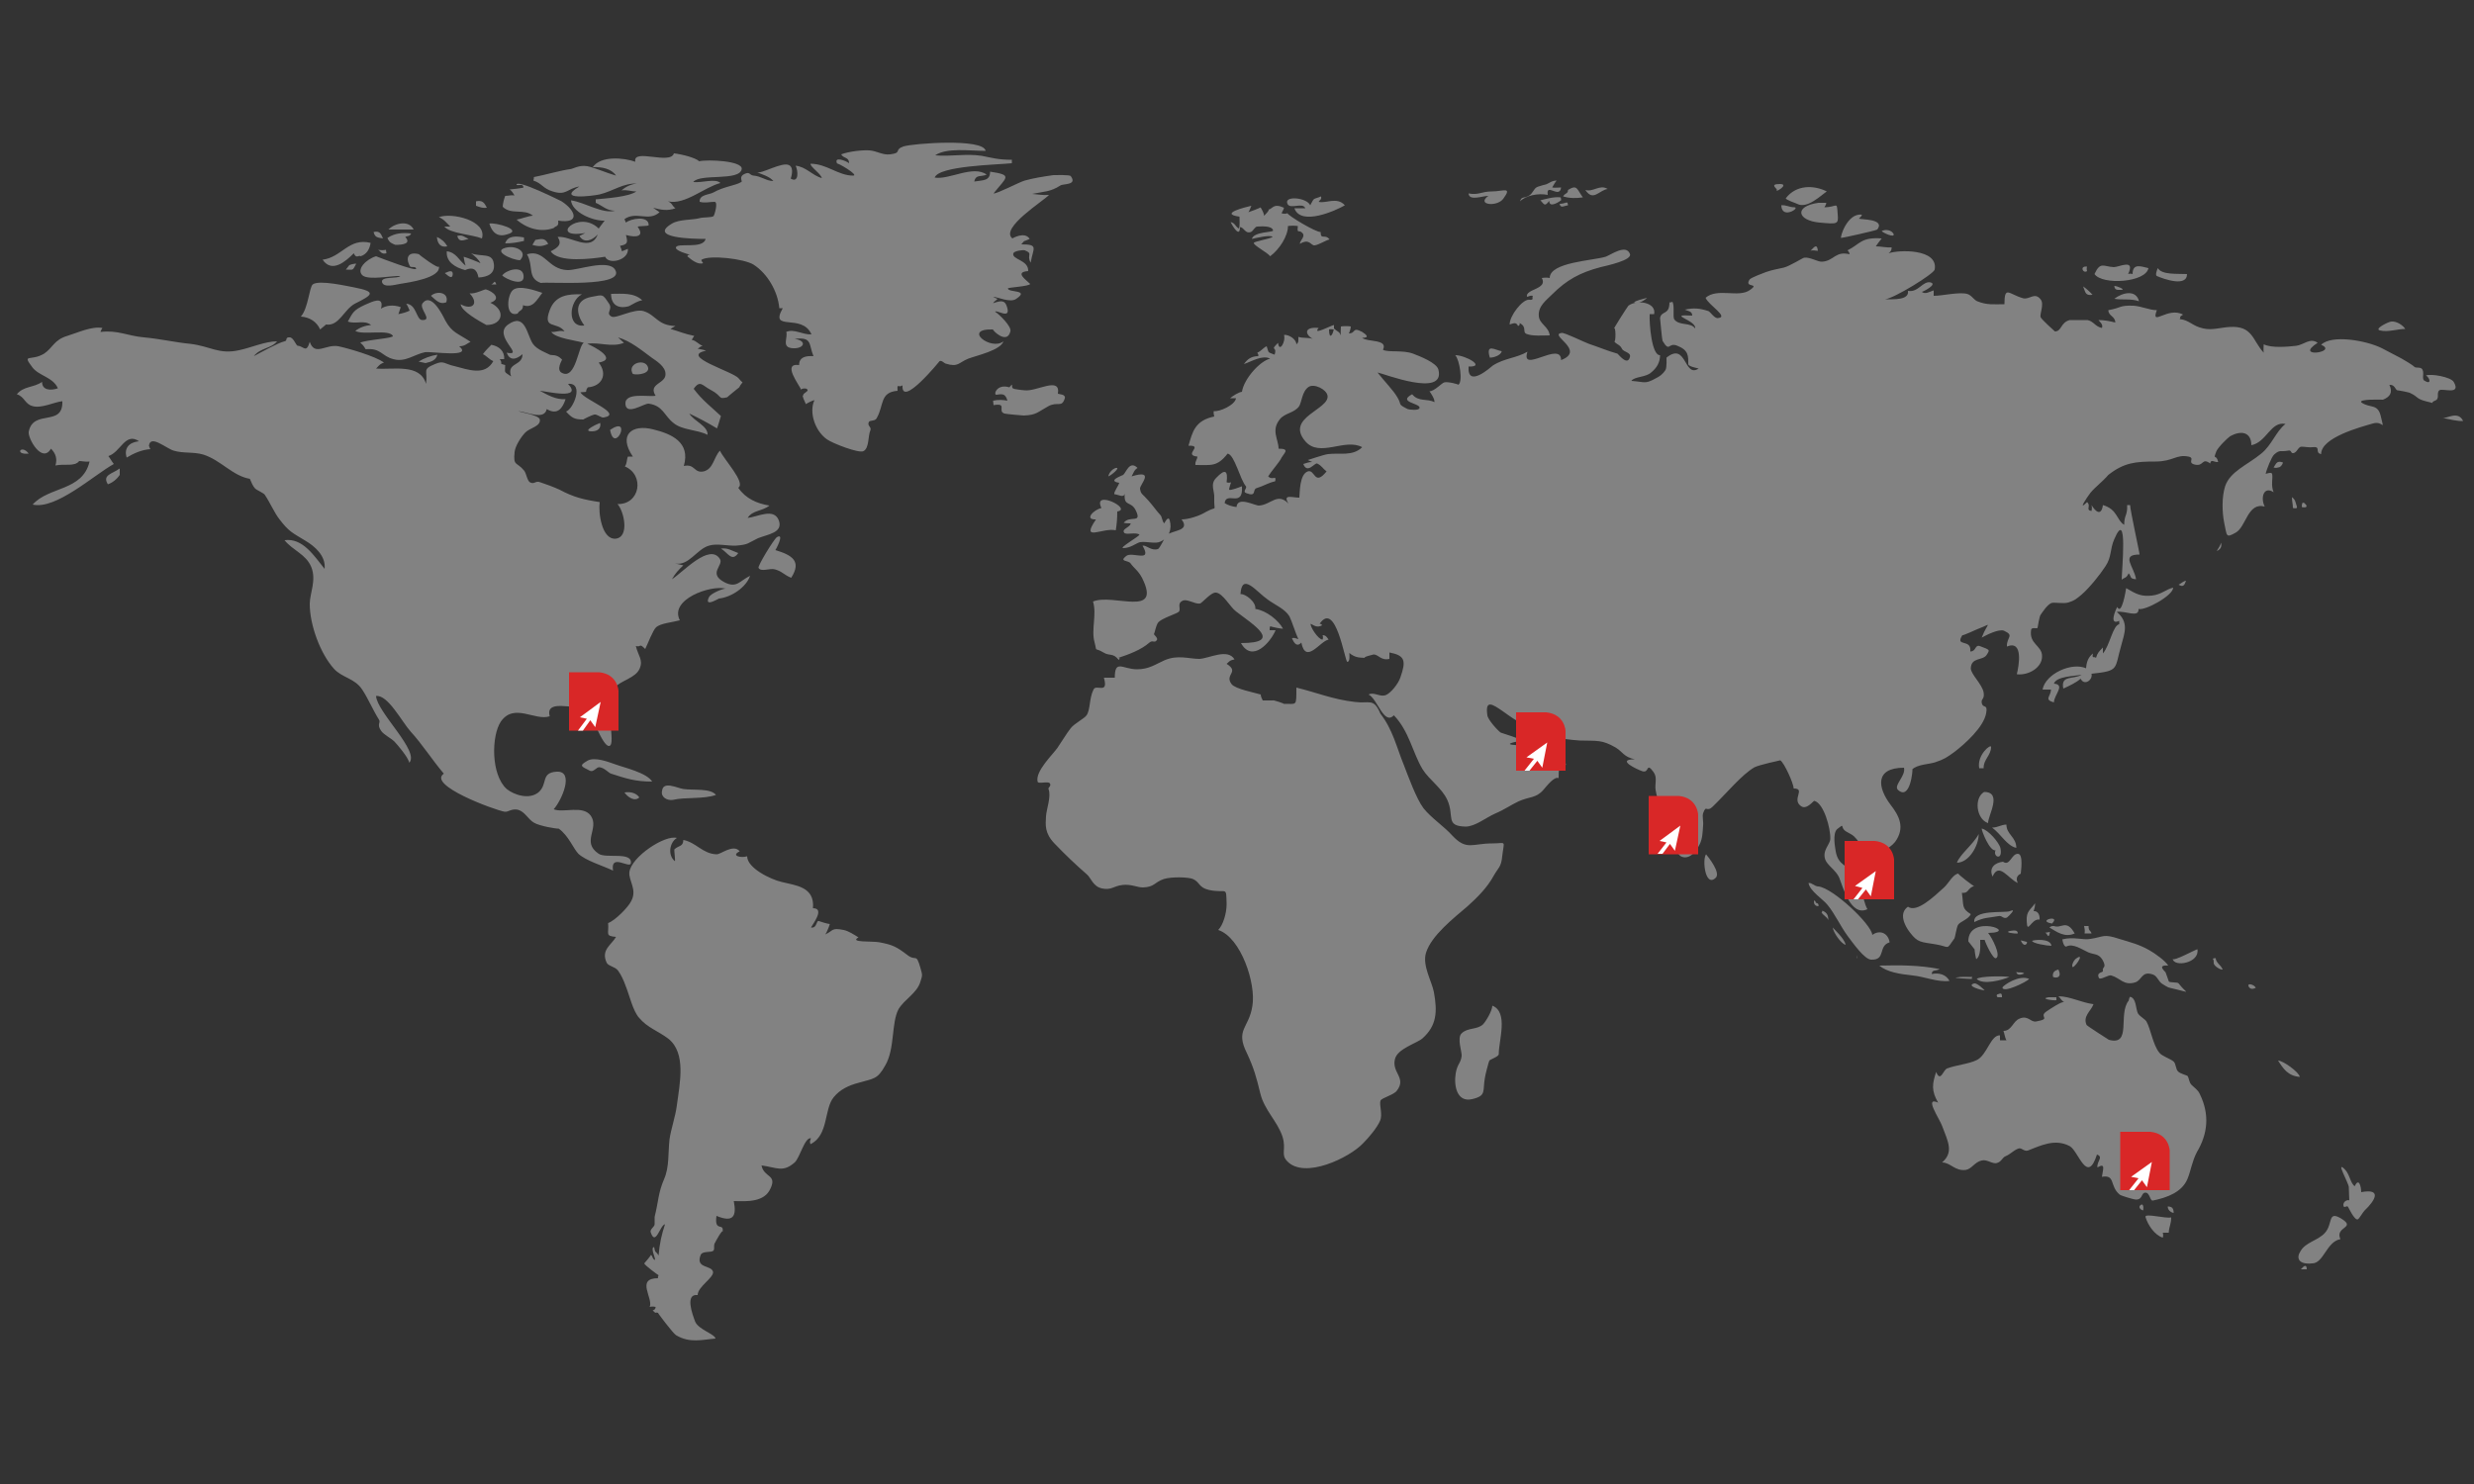 <?xml version="1.0" encoding="utf-8"?>
<!-- Generator: Adobe Illustrator 23.0.2, SVG Export Plug-In . SVG Version: 6.00 Build 0)  -->
<svg version="1.1" id="Layer_1" xmlns="http://www.w3.org/2000/svg" xmlns:xlink="http://www.w3.org/1999/xlink" x="0px" y="0px"
	 viewBox="0 0 500 300" style="enable-background:new 0 0 500 300;" xml:space="preserve">
<rect x="0" y="0" width="500" height="300" fill="#333333" stroke="none"/>
<style type="text/css">
	.st0{fill:#828282;}
	.st1{fill-rule:evenodd;clip-rule:evenodd;fill:#D92727;}
	.st2{fill-rule:evenodd;clip-rule:evenodd;fill:#FFFFFF;}
</style>
<g>
	<path class="st0" d="M123.3,86.9C127.9,83.8,124.2,92,123.3,86.9L123.3,86.9z M119.6,87.2c1.3,0,1.9-0.7,1.7-1.7
		C120.9,85.6,117.4,87.2,119.6,87.2z M127.1,61.9c1-0.5,1.6-1,2.7-1.2c-1.7-1.6-4.1-1.3-6.3-1.3C123.5,61.6,124.9,62.5,127.1,61.9z
		 M344.8,172.7c-0.8,1-0.2,6.7,1.9,4.8C347.9,176.5,345.2,173.2,344.8,172.7z M433.6,246c0.5,1.7,1.9,3.7,3.5,4.2
		c0.1-0.3,0.1-0.7,0-1c0.4,0,0.8,0,1.2,0c0.1-1.4,0.5-1.7,0.5-3.1C437.7,246.4,433.5,245.2,433.6,246
		C433.7,246.2,433.6,245.9,433.6,246z M438.1,243.9c0,0.7,0.6,1.2,1.2,1.3C439.3,244.1,438.8,243.9,438.1,243.9
		C438.1,244,438.2,243.9,438.1,243.9z M432.8,243.5c-0.8,0.4-0.3,1,0.3,1.2C433.2,244.6,433.3,243.4,432.8,243.5
		C432.7,243.6,432.9,243.5,432.8,243.5z M467.3,255.4c2.3,0,2.9-4.4,5.7-4.9c-1.2-2.6,3.4-2.2,0.1-4.2c-2.7-1.6-1.6,1.1-3.2,2.9
		c-1.4,1.6-4,1.9-5,3.8C464.1,254.2,464.4,255.7,467.3,255.4C467.4,255.4,467.2,255.4,467.3,255.4z M465.5,256.1
		c-0.2,0.2-0.3,0.3-0.5,0.5c0.4,0,0.8,0,1.2,0C466.2,256.2,466.1,255.6,465.5,256.1C465.4,256.1,465.6,256,465.5,256.1z M474.7,240
		c0,0.7,0.1,2.6,0.1,2.7c0-0.2-1.1-0.1-1.2,0.8c0,1.1,0.8-0.1,1,0.6c0-0.1,1.2,2.6,1.9,2.4c0.3-0.1,1-1.4,1.4-1.8
		c2.1-2,3.6-4.5-0.7-3.7c0-1.2-0.5-3-1.3-1.2c-0.9-0.6-1-2.4-2-3.4C471.9,234.4,474.7,239.2,474.7,240z M460.4,214.4
		c1.1,1.7,2,3.1,4.4,3.3C464.6,216.7,461.4,214.4,460.4,214.4z M414,201.6c-1.8,0.3,0.9,0.7,1.6,0.6c0-0.2,0-0.4,0-0.6
		C415.1,201.6,413.4,201.6,414,201.6z M430.2,202.3c-2.2,2.7,0.7,9.2-4,7.9c0,0-4.4-2.8-4.5-3c-0.8-1.8,0.9-2.8,1.4-4.2
		c-2.4-0.3-4.8-1.6-7.1-1.6c0.5,0.4,0.4,0.7,1.2,1.2c-0.4-0.3-2.9,1.4-3.5,1.8c-1.9,1.2,1.1,1.5-2.2,2.1c-1.1,0.2-1.6-1.3-3.3-0.6
		c-1.4,0.5-1.6,2.5-3.3,2.5c0.2,0.5,0.3,1.4,0.6,1.9c-0.4,0-0.8,0-1.3,0c0-0.3,0-0.6,0-1c-1.9-0.1-2.6,4-4.7,5c-1.6,0.8-4.2,1-6,1.7
		c-0.8,0.3-1.3,2.9-2.2,0.7c-0.8,2.4-1,3.8,0.4,6.2c-2.9-1.3,0.2,3.1,0.8,4.7c1.2,3.2,2.4,5.3,0,7.4c1.7,0,2.6,1.8,4.8,1.5
		c1.2-0.2,1.8-1.6,3.2-1.9c1.1-0.3,2.2,0.8,3.1,0.5c1-0.3,1-1.1,1.8-1.4c0.8-0.3,1.6-1.2,2.5-1.5c0.6-0.3,1.1,0.6,1.9,0.4
		c2.6-1,5.5-2.5,8.5-0.9c1.8,1,3.5,7.9,5.5,1.7c1.4,0.5-0.1,1.4,0.1,2.6c1.7-1,1.1,0.4,0.9,1.9c2.8-0.5,1.5,1.9,3.6,3.6
		c0.2,0.2,2.8,1,3.3,1c1.4,0,1-1.4,1.9-1.4c0.9,0,0.9,1.7,1.5,1.6c2.9-0.6,5.9-1.7,7-4.4c0.7-1.7,0.9-3.5,1.9-5.4
		c2.2-3.7,2.6-7.6,0.6-11.7c-0.4-0.9-1-1.2-1.7-1.9c-0.5-0.5-0.5-1.4-0.8-1.8c-0.1-0.1-1.6-0.5-1.9-0.9c-0.5-0.4-0.4-1.5-0.9-2
		c-0.7-0.6-2.4-1.1-2.9-1.8c-1.3-1.6-1.7-4.7-2.6-6.3c-0.3-0.5-1.2-0.9-1.7-1.6c-0.5-0.9-0.3-3.1-1.6-3.4
		C430.3,201.7,430.3,202,430.2,202.3z M454.5,199.5c0.4,0.6,0.9,0.4,1.4,0.2C455.6,199,454,198.6,454.5,199.5
		C454.5,199.6,454.4,199.4,454.5,199.5z M447.4,194.7c0,0.6,1.4,1.4,1.8,1.3c-0.3-0.9-1.4-1.4-1.4-2.3c-0.2,0-0.4,0-0.6,0.1
		C447.4,194.1,447.4,194.2,447.4,194.7z M439.1,193.8c0.2,1.8,5.5,0.9,5-1.9C443.8,191.9,439.1,194.5,439.1,193.8
		C439.1,194,439.1,193.7,439.1,193.8z M414.9,197.4c0,0.3,2.1,0.6,1.1-1.4C415.2,196.2,414.8,196.6,414.9,197.4z M407.5,196.5
		c0.1,0.7,0.9,0.6,1.6,0.3C408.6,196.4,408.3,196.7,407.5,196.5z M419.7,193.7c-0.5,0.3-0.9,1-0.9,1.6
		C418.8,196.4,421.6,192.4,419.7,193.7z M417.7,191.3c1.3-0.6,3,0.6,4.3,1.2c1.1,0.5,2.1,0.2,2.9,1.5c1,1.8-0.1,1.3,0.1,2.3
		c0.1,0.3-1.4,0.2-0.8,1.4c0.3,0.5,1.9-0.7,2.5-0.5c1.8,0.5,2.5,2.1,4.8,1.4c1.4-0.4,1.3-2.4,3.6-1.6c0.9,0.3,1.1,1.4,1.9,1.9
		c1.5,0.9,0.8,0.6,2.8,1.1c3.1,0.7,2.1,0.9,0.5-1.2c-0.2-0.3-1.7-0.1-2-0.4c0.1,0.1-0.9-2.5-0.6-1.8c-0.1-0.2-1.9-1.6,0.5-1.4
		c-0.5-0.9-2.7-2.5-3.8-3.1c-2.1-1.2-3.8-1.6-6.1-2.3c-3.3-1.1-3.1-0.4-5.8,0c-1.6,0.3-3.4-0.5-5.7,0.1
		C416.9,190.7,417.3,191.6,417.7,191.3C417.8,191.3,417.6,191.4,417.7,191.3z M406.2,188.2c-1.3,0.3,1.1,0.6,1.6,0.5
		C407.8,187.9,406.9,188.1,406.2,188.2z M421.2,187.2c0.1,0.6,0.2,0.8,0.1,1.5c0.5,0,1,0,1.4,0c-0.2-0.7-0.6-0.4-0.6-1.5
		C421.8,187.2,421.5,187.2,421.2,187.2C421.2,187.3,421.5,187.1,421.2,187.2z M415.1,187.2c-0.3,0-0.6,0-0.9,0.3
		c1.5,0.9,3.1,2.1,5.1,1.2C417.6,185.7,416.6,187.8,415.1,187.2z M414.7,186.7C416.7,184.8,411.4,186.1,414.7,186.7
		C415,186.5,414.6,186.7,414.7,186.7z M413.3,188.5c0.5,0.2,0.7,1.6,1-0.1C413.5,188.5,413.5,188.6,413.3,188.5z M410.7,190.2
		c0,0.5,3,1,3.9,1C414.4,189.6,411,190,410.7,190.2z M409.6,190.4c-0.4-0.1-0.8-0.2-1.2-0.3C409.1,191.8,409.9,190.6,409.6,190.4
		C409.4,190.3,409.7,190.5,409.6,190.4z M411.3,182.6c-1,1.4-1.8,1.6-1.7,3.6c0.1,2.9,0.9-0.6,2.6-0.3c0.1-1-0.4-1.8-1.2-1.7
		C411.2,183.6,411.3,183.1,411.3,182.6C411.2,182.8,411.3,182.7,411.3,182.6z M397.8,190.3c0,0,1.5,1.9,1.3,1.7
		c-0.1-0.1,0.2,1.7,0.3,1.9c1-0.7,0.8-2.8,0.8-3.9c0.3,0,0.6,0,0.9,0c0.1,0.5,1.7,4,2.3,3.7c1.1-0.5-0.9-4.3-1.6-5.1
		C408.4,188.5,397.8,184.6,397.8,190.3z M406.2,184.2c-1.1,0.4-7.5-0.4-7.2,2.2c2.1-1,2.7-0.8,4.9-1.2c0.7-0.2,0.9,0.6,1.7,0.3
		C406,185.2,407.7,183.5,406.2,184.2C406.1,184.2,406.4,184,406.2,184.2z M404.7,199.6c0,1.3,4.9-1.1,5.4-1.7
		C408.1,197,405,199.1,404.7,199.6z M404.1,200.9c-0.6,0.1-0.7,0.3-0.4,0.7c0.3,0,0.6,0,0.9,0C404.6,201.2,404.6,200.7,404.1,200.9
		C403.9,200.9,404.2,200.8,404.1,200.9z M399.5,197.9c1.3,1.3,5.2,0.2,6.6-0.4C405,197.3,400.1,197.3,399.5,197.9z M399,198.8
		c-1.8,0.5,1.5,1.4,2.1,1.4C400.9,200,399.6,198.7,399,198.8C398.8,198.9,399.1,198.8,399,198.8z M395.4,197.6
		c-1,0.1,2.6,0.3,3.3,0.3c-0.2,0.1-0.3-0.1-0.1-0.4C397.4,197.5,396.5,197.4,395.4,197.6C395.2,197.6,395.6,197.6,395.4,197.6z
		 M379.8,195.2c1.6,1.3,4,1.7,6.8,2c2.2,0.2,5,1.4,7.4,1.1c-0.7-1.3-2.1-1.7-3.6-1.4c0.1-1,0.8-0.5,1.6-1
		C387.9,195.1,384.1,195.1,379.8,195.2z M375.4,193.1C375.1,193.8,375.3,194.1,375.4,193.1C375.3,193.2,375.4,193.1,375.4,193.1z
		 M385.6,183.3c-1.9,1.3-0.7,3.8,0.4,5.2c1.6,2.1,2.2,1.9,5.2,2.4c3,0.5,2,1.3,3.8-1.2c0.1-0.1,0.4-2.1,0.7-2.7
		c0.4-0.7,2.1-1.1,2.6-2.2c-1.9-1.2-1.4-1.6-1.8-4.3c1.5,0.1,1-0.9,2.5-1.4c0.1,0.3-3.5-2.5-3.2-2.5c-1.1,0.1-2,2-2.9,2.8
		C390.9,181.2,387.4,184.6,385.6,183.3z M370.4,187.5c0.1,1,1.7,3.3,2.6,3.5C372.8,189.7,370.4,187.6,370.4,187.5
		C370.4,187.8,370.4,187.4,370.4,187.5z M368.1,184.4c0.4,0.7,1.1,0.9,1.4,1.6c0-0.9-0.2-1.5-1.2-1.9
		C368.1,184.8,368.3,184.4,368.1,184.4z M367,182.5c0-0.2-0.4-0.8-0.4-0.2c0,0.6,0.4,0.9,0.9,0.9C367.6,182.9,367.5,182.6,367,182.5
		z M367.5,179.2c-0.8,0-1.3-0.8-2-0.7c0.3,1.7,3,3.3,3.9,4.5c1.4,1.7,2.6,4.3,4,6.2c1,1.3,3.4,4.8,4.8,4.8c3,0.1,1.3-2.8,3.7-3.5
		c-0.3-1.9-2-2.6-3.5-1.5C378.2,186.8,370.4,179.5,367.5,179.2C367.4,179.2,367.9,179.2,367.5,179.2z M404.8,174.2
		c-1.6,0.2-2.9,1.2-2.1,3c1.3-3,3.1,0.4,5.1,1.3c-0.7-1.5,0.6-1.8,0.6-1.9c0-0.3,0.6-4-0.6-4C406.5,172.6,406.2,175.2,404.8,174.2
		C404.6,174.2,404.9,174.3,404.8,174.2z M400.5,167.5c0,0.5,1.6,4.6,2.8,4.4c-0.6,1.3,1.5,2.2,1-0.4
		C404.1,170.4,401.8,167.7,400.5,167.5C400.5,167.7,400.6,167.5,400.5,167.5z M402.6,167.3c1.8,1.3,3,3.7,4.9,4.1c0-2.2-2-2.7-2-4.7
		C404.4,166.7,403.8,167.3,402.6,167.3C402.8,167.5,402.8,167.3,402.6,167.3z M399.9,168.6c-1.1,2.1-3.8,4.1-4.4,5.8
		C397.9,174.4,399.9,171,399.9,168.6C399.9,168.7,399.9,168.8,399.9,168.6z M401,160.1c-2.1,1.2-1.6,5.5,0.8,6.3
		C401.7,165,404.8,160.1,401,160.1z M402.4,151c0-0.7-2.9,1.6-2.4,4.3c0.3,0,0.6,0,0.9,0C400.8,153.6,402.4,152.7,402.4,151z
		 M439.2,118.8c-1.4,0.3-2.4,1.4-4.3,1.6c-2.1,0.2-3-0.2-5.2-1.5c-0.1,0.6-0.9,5.6-1.8,3.8c-0.4,0.7-1.7,3.8,0.4,2.8
		c0,0.3,0,0.5,0,0.7c-1.3,0.2-1.9,4.3-3.3,5.9c0-0.4,0-0.7,0-1.2c-0.8,0.8-1.1,1.1-1.4,2.1c-0.3-0.4-0.9,0.3-0.6-0.9
		c-0.9,0.7-1.3,1.6-1.4,3c-2.9-1.3-8.2,1.1-8.8,4.3c0.5,0,1.3,0,1.7,0c0,1.4-1.5,2,0.6,2.6c0-1.5,2.4-3.6,0-3.8
		c0.5-1.5,4.1-1.5,5.6-1.8c-1.6,1-4.3,0-3.7,2.8c1.3-0.6,2.6-1.2,3.5-2c0.7,1.5,2.5,0.3,2.2-1c5.7-0.6,4.6-0.9,6-5.7
		c0.7-2.6,1.6-4.7-0.9-6.8c1.7-0.3,4.5,1.3,4.4-0.6C433.5,123.5,439.2,120.4,439.2,118.8C439.1,118.8,439.2,118.9,439.2,118.8z
		 M441.8,117.4c-0.6,0.1-0.9,0.5-1.5,0.8C441.3,118.8,441.5,118.2,441.8,117.4C441.7,117.4,441.7,117.7,441.8,117.4z M448.9,109.7
		c-0.2,0.6-0.5,1.1-0.9,1.7C449.2,110.9,448.9,110,448.9,109.7z M466.1,102.1c-0.1,0-0.4-0.7-0.8-0.4c-0.1,0.3-0.1,0.5-0.1,0.8
		C465.5,102.6,466.4,102.7,466.1,102.1z M464.2,102.4c-0.3-0.8-0.2-1.3-1-1.9c0,0.8,0.2,1.4,0.2,2.2
		C464,102.8,464.3,102.8,464.2,102.4C464.1,102.3,464.2,102.5,464.2,102.4z M460.4,94.5c0.5,0,0.9-0.6,1-1c-1.3-0.5-1.4,0.3-1.9,1
		C459.8,94.6,460.1,94.6,460.4,94.5z M493.7,84.5c1.2,0.2,2.9,0.7,4.1,0.6C496.8,83,494.6,84.6,493.7,84.5
		C493.9,84.5,493.6,84.5,493.7,84.5z M481,66.8c1.6,0.4,3.5-0.3,5.1-0.3c-0.4-0.7-1.7-1.6-2.8-1.5C482.8,65,479.7,66.5,481,66.8
		C481,66.8,480.8,66.8,481,66.8z M435.9,55.8c1.4,0.6,6.1,2.3,6.1-0.4c-2-0.1-5.1,0.2-5.9-1.2C436,54.4,435.5,55.6,435.9,55.8
		C436,55.8,435.8,55.7,435.9,55.8z M427.3,60.4c1.7,0.3,3.3-0.1,5,0.5C431.7,58.5,429,59.1,427.3,60.4z M428.7,58.6
		c1,0-0.8-0.8-1.4-0.8C427.4,58.7,427.9,58.6,428.7,58.6z M423.3,55.4c1.6,2.3,10.4,1.7,10.9-1.2c-1.4-0.3-3.2-1.1-3.2,1.2
		c-0.3-0.1-0.6-0.1-0.9,0c1.5-3.2-1.8-1.4-2.9-1.4C425.1,53.9,424.5,52.8,423.3,55.4z M421.8,54.8c-0.1-0.3-0.1-0.6,0-0.9
		C420.2,53.7,421,55.4,421.8,54.8C421.8,54.7,421.7,54.9,421.8,54.8z M421,57.9c0.5,1.2,0.4,1.9,1.9,1.7
		C422.5,59.1,421.5,58.2,421,57.9z M382.7,47.3c-0.4-0.8-1.6-1-2.4-0.6C380.4,47,383,48.2,382.7,47.3
		C382.6,47.2,382.7,47.4,382.7,47.3z M365.9,50.7c0.5-0.2,1,0,1.5,0C367.2,48.9,366.4,50.3,365.9,50.7z M372.1,48.1
		c0.3,0,7.1-1.5,7.3-1.7c1.7-2.2-3.4-2-3.7-2.2c0.3-0.4,0.5-0.4,0.6-0.8C373.3,43,371.8,48.1,372.1,48.1z M367.5,41
		c-5,0.7-4.3,3.6,0.3,4c3.5,0.3,3.8,0.4,3.6-1.7c-0.2-2.8,0-1.4-2.7-1.4c0.3-0.5,0.3-0.4,0.4-0.9C368.6,41,368.1,41,367.5,41z
		 M363.2,41.2c2,1.1,4.8-1.7,6-2.5c-2.6-1.3-6.2-1.4-8.3,1.4C361,40.4,362.7,41,363.2,41.2C363.3,41.3,363.1,41.2,363.2,41.2z
		 M362.6,41.9c-1,0-1.6-0.5-2.6-0.4C360.1,44.5,364,41.9,362.6,41.9z M359.7,37.2c-2.2,0-0.5,0.9-0.6,1.2
		C358.6,39.1,361.8,37.2,359.7,37.2z M303.5,71c-1.3-0.2-3.3-1.7-2.4,1.3C301.8,72.3,303.3,71.9,303.5,71
		C303.4,71,303.4,71.1,303.5,71z M309,60.6c-1.3-0.1-3.9,3.2-3.9,5c0.7-0.2,1.3-0.6,1.7,0.3c0.3-0.1,0.4-0.3,0.3-0.6
		c1.6,0.8,0.5,1.8,1.4,2.2c1.2,0.5,3.4,0.3,4.7,0.3c-0.2-1.8-2.1-2.3-2.2-3.9c-0.2-2,1.5-3.2,2.7-4.4c2.9-2.9,5.6-4.4,9.8-5.5
		c1.2-0.3,6.5-1.4,5.9-2.7c-0.8-2-3.8,0.2-4.9,0.6c-2.6,0.8-11.3,1.1-11.3,4.3c-0.5-0.1-1-0.1-1.6,0c1.3,2.3-3.4,2.2-3,3.8
		c0.5-0.1,0.6-0.3,1.2-0.2C309.5,60.2,310.2,60.7,309,60.6C308.8,60.5,309.2,60.6,309,60.6z M330.7,61.2c1.1,0,1.8-0.7,2.1-0.9
		C333.4,60,328.9,61.2,330.7,61.2z M320.4,38.4c1.6,2.4,2.7,0.1,4.5-0.2C323.3,37.2,322,38.9,320.4,38.4z M316.9,38.4
		c0,0.8-0.6,0.6-1,1.3c1.3,0.4,2.6,0.4,4,0.2C318.7,38.3,318.8,37.2,316.9,38.4z M316.4,41c-0.4,0.1-0.7,0.2-1.2,0.2
		c0.2,1,0.9,0.4,1.7,0.3C316.8,41.1,316.9,40.8,316.4,41C316.2,41,316.5,40.9,316.4,41z M311.3,40.5c0.7,0.6,0.8,1.5,1.8,0.1
		c0,1.6,2.1,0.1,2.4-0.1c0-0.2,0-0.4-0.1-0.6C314.1,39.7,312.1,40.3,311.3,40.5z M307.2,40.7c1.2-1.2,3.7-1.7,5.6-1.3
		c-0.4-2.6,2.4,0.9,2.7-1.5c-0.6,0-1.2,0.1-1.8,0c0.2-0.4,0.7-1.2,0.9-1.4c-1,0-1.6,0.6-2.2,0.8c0.3-0.1-1.7,0.4-1.9,0.6
		c-0.5,0.3-0.7,1.1-1.4,1.6C308,40.2,307.5,39.6,307.2,40.7z M301.5,38.7c-2.1,0-2.7,0.8-4.7,0.4c0.1,1.6,2.8,0.5,4,0.5
		c-2.5,1.8,1.7,2.3,3,0.6C305.7,37.6,303.8,38.7,301.5,38.7z M260.2,41.2c0.5,1.2,3.1-0.4,3.6,0.9c-0.7,0-1.4,0-2.2,0
		c1.3,3.7,8.5,0.4,10.2-0.6c-1.6-1.8-3.9-0.3-5.3-0.7c0.3-0.5,0.6-0.4,0.5-1.1c-1.7,0.7-1.3,0.1-2.2,1.8
		C264.1,39.9,259.4,39.5,260.2,41.2C260.2,41.3,260.1,41,260.2,41.2z M257.3,46.6c0,0.4-3.9,0.2-4.3,1.7c0.9-0.2,3.8-0.9,4.2-0.4
		c-0.6,0.4-3.7,0.9-3.8,1.2c-0.1,0.5,2.7,1.9,3.3,2.7c1.9-1.4,3.6-4.1,3.6-6.1c0.5-0.1,1.5-0.1,2,0c-0.2,1.8,0.2,0.5,1,1.5
		c0.5,0.7-0.6,1.4-0.6,2.1c2-1.2,2.2,0.4,3,0.3c0.8-0.1,2.2-1,3-1.2c-0.9-1.2-1.8,0.2-1.8-1.5c-0.9,0.1-6.6-3.3-6.7-3.8
		c-0.2,0.1-0.7,0.2-1.2,0c0.2-0.4,0.4-0.7,0.5-1.1c-2.2-1-2.2,0.2-3.2,0.4c0.5-0.1-0.8,1.2-0.9,1.3c0.3-0.1-0.5-1.7-0.7-1.8
		c0.2,0.1-2.4,1-2.4,1c0.3-0.4,0.4-0.9,0.6-1.3c-1.3,0.3-6.6,1.6-2.4,2.2c0,0.5,0.1,1.9-0.1,2.4c-0.8-0.4-0.7-1.1-1.7-1.3
		c0.4,0.8,1.9,3.3,1.9,1c0.9,0.1,1,1.4,2.2,1c0.5-0.2,0.8-1.1,1.3-1.1C254.5,45.8,257.1,45.5,257.3,46.6
		C257.3,46.7,257.2,46.4,257.3,46.6z M435.6,93.3c3.6,0,4.2-1.5,6.7-1c1.4,0.3-0.3,1.2,1.2,1.6c2,0.5,1.4-1.5,3.2-0.2
		c0.1-1,0.8-0.2,1.6-0.3c-0.4-1.8-1.1-0.2-0.4-2.1c0.3-0.8,2.2-2.7,2.8-3.1c2.3-1.3,4.3-0.8,4.3,1.8c3.1-0.6,3.9-4.9,6.9-4.3
		c-2,1.6-2.7,4.2-4.9,6c-2.8,2.3-6.3,3.6-7.3,6.6c-0.7,2.2-0.6,5.3-0.2,7.3c0.6,2.8,0.3,3.2,2.3,2.1c2.2-1.2,2.4-6.2,5.9-5.3
		c-0.9-1.8-0.2-4.2,1.8-2.9c-0.6-1.4-0.1-2.8-0.3-3.7c-0.1-0.4-1-0.1-1.3,0c0.1-0.7,1.2-3.5,1.7-3.9c1.2-1.1,1.3-0.5,2.8-0.8
		c0.8-0.2,0.5,0.6,1.1,0.5c0.7-0.1,1-1.3,1.6-1.3c0.8,0,1.5,0.2,2.3,0.1c1.8-0.2,0.3,1.1,1.7,1.4c0-3.4,8.1-5.5,10.5-6.2
		c2.1-0.6,2.3,1.8,1.6-1.3c-0.6-2.8-2.1-1.7-3.9-2.9c-1-0.8,4.3-0.6,4.3-0.6c1.5-0.6,2-1.5,1.3-3c1.1-0.1,1.2,1,1.6,1.1
		c0.2,0,2.5,0.4,2.7,0.6c1.5,0.7,1.1,1.1,3,1.6c2.6,0.6,0.6,0.4,1.9-0.1c1.1-0.4,0.2-1.5,0.9-2.1c0.6-0.5,4.5,1.1,2.9-1.7
		c-0.6-1-4.6-1.7-5.6-1.3c0.9,0.6,1.1,2-0.4,1c-0.5-0.4,0.2-1.8-0.5-2.4c-0.4-0.3-1.1-0.1-1.4-0.3c-0.5-0.5-2.1-1.4-2.6-1.7
		c-1.5-0.8-2.5-1.3-4-2.1c-3.2-1.6-10.2-2.8-12.3-0.7c3.6,1.5-5.7,2.8-0.7-0.4c-1.5-1.1-2.8,0.4-4.3,0.6c-1.8,0.2-5,0.5-6.6-0.3
		c0,0.5-0.1,1.1,0,1.7c-2.3-2.5-2.2-5.5-6.9-5.2c-1.8,0.1-3.5,0.7-5.3,0.3c-2.3-0.5-2.8-1.7-4.8-1.9c0.4-0.5-0.3-0.3,0.7-0.9
		c-3.1-1.7-6.6,2.6-5.3-0.9c-1.5,0-3.1-0.8-4.7-0.9c-3-0.1-2.3,0.4-5.1,0.9c0,1.2,1.4,1.2,1.4,2.5c-1.2-0.3-2.2-0.5-3.4-0.5
		c0.3,0.4,1,0.9,0.7,1.6c-1.4-0.3-1.6-1.3-2.9-1.6c0.1,0-3.4,0-3.6,0c-1.9,0.5-1.6,2.3-3,2.3c0,0-2.7-2.4-2.9-2.9
		c-0.2-0.6,0.8-2.7,0-3.6c-1.2-1.5-2.2,0.1-3.5-0.2c-2.9-0.8-3.8-2.7-3.8,1.2c-2.2,0-3.5,0.2-5.5-0.6c-0.7-0.3-1.2-1.3-2.1-1.5
		c-1.7-0.4-4.9,0.4-6.7,0.4c0-0.4,0-0.7,0-1.1c-0.7,0.2-1.7,0.9-2.4,0.3c0.2,0,3.2-1.5,1.8-1.9c-1.6-0.4-2.5,2.1-4.6,1.7
		c0.3,1.9-2.9,1.7-4.6,1.7c1.8-0.2,9.8-5.1,10-6c0.8-4.3-7.4-4-9.3-3.3c0.4-0.4,0.6-0.5,0.6-1.2c-1.1,0.1-2.1-0.2-3.2-0.2
		c0.2-0.3,1-1.4,1.2-1.6c-4.2-0.3-4.3,1.1-6.9,2.4c0.3,0.4,0.3,0.3,0.4,0.8c-2.9-0.7-3.1,1.3-5.5,1.5c-0.9,0.1-2.5-1-3.7-0.8
		c-0.2,0-2.9,1.7-4.1,2c-1.2,0.3-2.2,0.4-3.6,0.9c-0.5,0.2-3,1.1-3.3,1.5c-1.2,1.8,2.2,0.6,0.1,2.1c-2.3,1.7-6.6-0.5-9,1.6
		c0.6,1.5,4.8,3.9,2.5,4.1c-0.7,0.1-1.5-1.2-1.9-1.4c-1.8-0.6-3-0.7-4.8-0.3c0.7,0.3,1.5,0.3,1.5,1.2c-5.4-0.3,0.9,0.9,0.6,2.6
		c-0.9-1.3-3.2-0.5-4.2-1.8c-0.4-0.5,0.1-2.7-0.4-3.6c-0.2,0.1-0.4,0.2-0.6,0.1c0,2.7-1.6,1.6-1.9,3.2c0,0,0.4,4.4,0.5,4.6
		c1.5,2.5,1.1,0.2,3,1c2.3,0.9,2.2,2.1,2.2,3.7c0,0.5,1.8,0.8,2.1,0.9c-3,2-2.4-5.5-6.5-2.2c0,0,0.1,2-0.2,2.5
		c-0.6,0.9-1.2,1.3-2,1.7c-2.2,1.2-2.1,0.7-4.9,0.5c0.6-0.9,2.9-0.7,4-1.7c1.1-0.9,1.8-2,1.8-3.5c-1.7,0.1-2.2-6.4-2.1-8.3
		c0.3,0,0.6,0,0.9,0c0.5-2.4-3.5-3-5.2-1.7c-0.2,0.2-3,4.6-3,4.8c0.5-1.3,0.5,3.1,0.1,2.3c0.4,0.8,1.1,0.6,1.6,1.6
		c0.3,0.7,1.9,0.7,1.6,1.7c-0.5,1.9-2.4-0.7-2.5-0.7c-2.1-0.6-3.7-1.3-5.8-2c-1.1-0.4-4.9-2.3-5.5-2.2c-2.7,0.4,5,3.5-0.1,5.5
		c0-4-8.3,2.9-6.8-1.7c-2.2,1.3-4.7,1.3-7,2.8c-0.4,0.3-5.2,4.7-4.9,0.2c3.6,0.1-0.6-2.3-2.7-2.3c0.9,0.9,1.6,5.5,0.6,6
		c0.2-0.1-2.1-0.7-2.8-0.5c-0.5,0.1-2,1.8-3,1.8c0.3,0.4,1.1,1.6,1,2.2c-1.5-0.8-3.2,0-4.5-1.6c-3,1.6,1.5,1.8,1.5,2.7
		c0,0.7-2.2,0.4-2.4,0.3c-2.2-1.1-1.1-0.8-2.1-2.4c-0.8-1.4-2.6-3.2-4-5c1.2,0.2,13.8,5.2,12.3-0.6c-0.4-1.4-3.8-2.7-5.1-3.2
		c-2.1-0.8-5.1-0.2-6.1-0.8c1.1-2.2-3.2-1.5-4.2-2.4c1.6,0,0.8-0.7,0-1.2c-2.1-1.1-1.2,0.3-2.7,0.3c0.2-0.3,0.4-1.1,0.4-1.4
		c-0.5-0.1-1.5-0.1-2,0c0,0.7-0.1,1.1,0,1.8c-0.4-0.9-0.7-0.7-1.4-1.4c-0.3,1.6-1,2.2-1,0.2c0.2-0.1,0.8,0,1,0c0-0.3,0-0.6,0-0.9
		c-0.6,0.1-4.5,2.2-3.1,0.6c-3-0.3-2.8,1.3-1.2,2.2c-0.9-0.3-2-0.1-2.9-0.4c0,0.8,0.1,1.1-0.4,1.5c0-1-1.5-2-2.5-1.9
		c0.4,1.4-1,3.7-1.2,1.6c-1.8,1.8-0.1,0.5-0.7,2.4c-1.5-0.6-1.1-0.2-1.6-1.7c-0.6,0.2-1,0.9-1.9,1.3c0.3,0.5,0.2,0.3,0.2,0.7
		c-1.4,0-2.2,0.6-2.9,1.6c1.5-0.5,3.7-1.9,5.3-1.1c-2.1,0.5-5.3,4.1-5.7,6.7c-0.7,0.1-1.8,0.8-2.4,1.3c0.4,0,0.8,0,1.2,0
		c-0.2,1.4-3.4,2.8-4.5,2.6c0,0.6-0.1,0.3,0.1,1.1c-3.9,0.8-4.4,3.1-5.2,5.9c3.2-0.1-1.2,1.9,1.8,2.2c-0.1,0.8-0.5,0.9-0.4,1.7
		c3.2,0,4.4,0.4,6.5-2.3c1.4,0.2,2.5,5.2,3.7,6.6c0.3,0.4-0.8,1.1,0.1,1.4c2.1,0.8,1.2-0.7,2-1c1.6-0.5,2.4-1.1,3.8-1.4
		c0.1-0.3,0.1-0.5,0-0.7c-0.8,0.1-1,0.1-1.4-0.3c0.4-0.7,2.3-3,2.5-3.4c0.5-1.2,2.2-2.2-0.4-2.2c0-1.9-1.6-3.7,0.3-6
		c1-1.2,2.8-1.2,3.8-2.5c0.6-0.8,0.6-3.1,2-4c1.1-0.7,3.6,0.5,3.8,1.8c0.4,2.8-8.6,4.4-4.5,9.2c2.9,3.4,8-0.7,11.5,1.2
		c-1.9,1.9-4.6,1.1-6.9,1.4c-0.9,0.1-4,1.2-4.1,1.2c0.3,0.1,0.6,0.3,0.9,0.4c-0.7,0-1.2,0.2-1.8,0.4c0.8,2.1,2.3-0.3,2.8-0.1
		c1,0.5,1.1,1,1.9,1.6c-2.5,3.1-2.3-0.5-3.8,0c-1.7,0.6-1.6,4.4-1.7,5.3c-1.5,0-3.4-0.8-2.2,1.2c-2.2-2.3-3.5,0.2-5.9,0.4
		c-0.8,0.1-4.4-2-4.6,0.3c-0.9-0.1-1.8-0.4-2.4-0.8c0.3-2.5,3.8,1.1,3.5-3.4c-0.5,0.2-2.3,0.9-2.6,0.7c0-0.4,0.3-1.1,0.4-1.5
		c-0.3,0.1-0.6,0.1-0.9,0c0.3-2.4-0.3-2.8-2.1-0.9c-1.3,1.3-0.3,2.7-0.4,4c-0.1,3.2,0.8,1.5-1.7,2.9c-1.3,0.8-3.5,1.5-4.9,1.5
		c1.8,2.4-1.7,2.1-3.1,3.2c-0.1,0.1-1.3,2.7-1.7,2.8c-1.4,0.4-2.2-0.8-3.1-0.7c2.1,3.6-2.1,1.1-3.3,2.1c-1.5,1.2,0.4,0.8,0.9,1.5
		c0.7,1,1.5,1.4,2.3,2.9c4.1,8.2-5.8,3.1-9.9,4.8c0.8,2.6-0.4,5.7,0.3,8.2c0.6,2.3-0.2,0.9,1.8,2.1c1.3,0.8,1.9,0,3.1,1.5
		c0.3-0.3,0.2-0.4-0.1-0.4c2.1-0.7,4.6-1.6,6.3-3.1c0.7-0.6,1,0.2,1.5-0.5c0.3-0.4-0.6-1.1-0.6-1.2c0.2-0.3,0.4-1.8,0.9-2.4
		c0.7-0.8,3.6-1.7,4.1-2.1c0.6-0.5-0.4-1.6,0.7-2.2c0.9-0.6,2.6,0.7,3.6,0.5c0.4,0,2.3-2.4,3.3-2.2c1.4,0.2,2.8,2.9,4,3.8
		c3.5,2.7,9.6,6.4,1,6.4c2.3,4.1,6-0.2,7-2.6c-0.4,0-0.8,0-1.2,0c0-0.3,0-0.5,0.1-0.8c0.6,0.2,2.1,0.5,2.6,0.5
		c-0.9-1.7-3.4-3.7-5.6-4c0.2-1.4-2-3.1-3-3c0.3-4.5,3.2-0.5,5.5,1.1c1.5,1.1,3.5,1.9,4.4,3.4c0.5,1,1.3,3.6,1.8,4.6
		c-0.6-0.2-0.8-0.3-1.3-0.2c0.5,1.2,1.1,1.8,1.9,0.9c0.9,4.5,3.8-0.3,5.5-0.6c-0.3-0.5-0.6-0.9-1.2-0.9c0.1,0.3,0.1,0.6,0,0.9
		c-0.9,0-2.6-2.7-2.4-3.2c0.9,0.5,1.4,0.8,2.3,0.3c-0.1-0.2-0.3-0.3-0.5-0.3c3.3-4.8,5.1,7.7,5.6,7.7c0.6,0,0.4-1.6,0.4-1.8
		c1.3,1.1,2.3,0.9,3.3,1c-1-0.1,1.7-0.7,1.6-0.7c1,0,1.5,1.3,3.2,0.9c0-0.4,0-0.8,0-1.3c3.2,0.6,3.4,1.7,2.2,5.1
		c-0.4,1.2-1.9,3.1-2.9,3.5c-1.2,0.5-2.4-0.7-3.5-0.1c1.8,0.9,3.1,6.3,5.1,4.2c3.1,3.2,3.8,7.6,5.8,10.9c1.3,2.1,3.9,3.8,5,6.2
		c1.5,3.3-0.5,5.3,3.7,5.4c1.9,0,4.1-1.8,5.9-2.6c2.1-0.9,3.1-1.7,4.8-2.5c2.2-1,3.5-0.6,5-2.3c0.7-0.8,2.2-2.8,3.1-2.4
		c0-2,0-2.1,1.5-2.7c-0.2-1-1.8-2.1-2.5-2.7c-1.3-1.1,0-2.3-1.9-0.4c-0.2-0.9-0.5-2.8-1.2-3.3c-0.8,1-1,1.1-1.2,2.6
		c-2.9-0.2-7.4-0.1-2.1-1.1c-0.1-0.3-4.1-1.5-4.3-1.6c-0.6-0.4-2.6-2.6-2.7-3.5c-0.5-3.3,1.1-2.2,3-0.9c2.4,1.7,3.3,2.4,6.1,3.4
		c0.5,0.2,1.6-0.2,2.3,0c0.5,0.1,0.6,1.3,1.3,1.6c1.3,0.6,4.5,0.9,6,1c3.5,0.1,4.4-0.2,7.2,1.4c1.5,0.9,1.6,1.9,3.9,2.4
		c-4,0,0.6,2.1,1.5,2.4c1.5,0.5,0.7-2,2.3,0.2c0.8,1.1,0.2,2.4,0.4,3.6c0.4,2.3,1.2,4.2,2.1,6.3c0.6,1.5,1.6,6.2,3,7.1
		c1.5,0.8,3-0.7,3.8-2.4c0.6-1.2,0.6-2.5,0.7-3.8c0.1-0.7-0.2-1.9,0-2.5c0.7-1.9,0.6,0,2-1.4c2.7-2.6,5.9-6.5,8.4-7.9
		c1-0.5,5.2-1.4,5.2-1.4c0.8,0.5,2.7,4.7,2.7,5.7c2.5,0-0.4,2.1,1.4,3.5c1.2,1,2.6-1.1,2.8-1c1.9,0.5,3.3,5.6,3.2,7.7
		c0,1.1-1.7,2.3-1,4.2c0.4,1.1,2.2,2.2,2.8,3.6c0.7,1.7,2.3,8,5.7,6.4c-1.1-2-1.1-5.5-2.3-6.9c-1.7-2-3.6-1.9-4.1-4.8
		c-0.1-0.7-0.7-3.6,0.3-4.5c1.8-1.4,0.3-0.3,2,0.6c1.5,0.8,1.4,0.8,2.7,2.4c0.3,0.4,1.4,0.7,1.6,0.9c0.5,0.8-0.1,1.5,0.6,2.8
		c1.4-2,3.6-2.6,4.8-4.1c2.1-2.9,0.8-5.3-0.9-7.5c-2.6-3.4-3.3-7.5,2.7-7.5c0.4,1.7-2.2,3.6-1.2,4.5c2.5,2.2,3-4.2,2.9-4.2
		c1.1-1,3.4-1,4.6-1.4c1.8-0.6,2.4-1,3.9-2.1c2.1-1.6,5.9-5,6.4-7.8c0.4-2.1-0.7-0.8-0.9-2.2c-0.1-0.8,0.6-0.6,0.4-2
		c-0.3-1.7-2.6-3.7-2.6-4.9c0.1-2.3,2.4-1.5,3.2-2.7c0.7-1.1,0.7-1-1.4-1.8c-1-0.3-0.7,1.1-1.9,1.1c0.3-2.7-3.2-0.8-1.6-3.3
		c-0.1,0.2,2.8-1.1,3-1.2c3.2-1.2,2.2-1.6,0.9,1.7c0.9-0.5,3.4-1.8,4.5-1.4c2.2,1,0.5,1.3,0.6,3.2c3.4-1.4,2.4,4,2,5.6
		c2.4,0.3,5.2-1.4,5.1-3.7c0-2.1-2.7-2.4-2.2-5.3c0.1-0.6,1.2-0.1,1.3-0.4c0-0.1,0.4-2.4,0.6-2.6c0.5-0.7,1.3-2,2.2-2.4
		c0.5-0.2,2.4,0.2,3.4-0.1c1.3-0.4,1.6-0.7,2.7-1.6c1.6-1.4,3.7-4,4.8-5.7c1.3-1.9,0.9-3.5,1.8-5.5c2.8-6.6,1.5,6.4,1.5,8.2
		c0.5-0.5,0.9-0.2,1.4-1.3c0.6,0.6,0.1,1.1,1.5,1.2c-0.4-2.6-3.2-5,0.7-5c0.1,0-1.9-9-1.9-10c-0.2,0-0.4,0-0.6,0
		c0.1,2.1-0.6,2-0.6,4c-1.6-1-1.3-3.1-4.3-4c-0.3,2.2-1.4,1.5-2.3,0c0.1,0.4,0.1,0.7,0,1.2c-1.3-0.2,0-1-0.9-1.8c-2,2,0-1,0.7-1.9
		c1.1-1.3,2.3-2.1,3.6-3.6C429.3,93.5,431.6,93.3,435.6,93.3z M225.5,94.6c-0.7,0.2-1.4,1-1.5,1.7C224.6,96.1,226.6,94.4,225.5,94.6
		C225.2,94.7,225.6,94.6,225.5,94.6z M227,110.8c1.5,0,2.6-1,3.4-1.2c1.3-0.2,3.1,0.4,4.1-0.1c1.8-0.8,2.4-2.6,1.9-4.3
		c-0.3-1.1-1.1,0.6-1.1,0.6c-0.5-0.5-0.4-1.3-0.8-1.7c-0.6-0.6-1.5-1.9-2.4-2.9c-1.3-1.5-1.5-1.2-1.7-2.4c-0.1-0.8,3.2-4-1.7-2.5
		c0.4-0.7,0.5-1.3,1.2-1.7c-1.6-1.6-2.3,0.9-2.9,1.4c-0.1,0.1-3.4,1.2-0.8,1.6c-0.2,0.7-1.1,1.8-1,2.3c0.9,0.1,1.9,0.8,2.1-0.1
		c-0.2,2.8,1.3,1.3,2.3,3.5c1.2,2.6-1.3,0.8-2.5,2.4c0.5,0.1,0.9,0.1,1.4,0.1c0,0.8-1.9,1.1-1.3,1.9c0.4,0.5,2.4-0.2,3.1,0.4
		C230.1,108.5,226.1,110.8,227,110.8z M225.8,103.4c3.2-0.5-5.1-4.6-3.2-0.7c-1.5,0.3-3.6,2.4-1.1,2.3c-3.2,4.7,1.3,1.6,4,2.2
		C225.7,106,225.8,104.8,225.8,103.4z M302.9,213.1c0-2.8,2-8.5-1.3-9.8c0,1-1.3,3.2-1.9,3.8c-1.2,1.1-3.1,0.6-4.3,1.8
		c-1,0.9,0.1,3.8,0,4.6c-0.2,1.5-0.9,1.6-1.2,3.5c-0.4,2.4,0.2,5.9,3.3,5.2c3-0.7,2.1-1.6,2.6-4.3c0-0.3,0.8-3.4,0.9-3.5
		C301.3,214.1,302.9,213.6,302.9,213.1z M279,144.3c-1.4-3.3-2.2-2-5.2-2.4c-4.4-0.5-7.7-1.9-11.8-2.9c0,4,0.1,3.2-2.6,3.3
		c0.5,0-2.4-0.9-2.1-0.7c-0.7,0-1.4,0-2.1,0c-0.2-0.4-0.4-0.8-0.4-1.2c-1.3-0.4-5.1-1.1-5.9-2.1c-1.5-2,1.7-2.4-1-4.1
		c0.7-0.6,0.6-0.7,1.6-0.9c-1.4-2.3-5.1-0.2-7.1-0.1c-2.1,0-4.4-0.9-7.1,0.3c-1.8,0.8-3.1,1.8-5.5,1.8c-2.9,0-4.5-2.1-4.5,1.7
		c-0.7,0-1.4,0-2.2,0c1,3.5-1.6,1.2-2.1,2.4c-0.9,1.8-0.6,4-1.4,5.2c-0.5,0.7-2.4,1.6-3.2,2.6c-0.8,1-1.8,2.7-2.7,4
		c-0.9,1.3-4.5,4.7-4,6.8c0.1,0.6,2.2-0.2,2.5,0.4c0.3,0.5-0.4,0.8-0.3,1.1c0.6,1.5-0.4,4-0.5,5.5c-0.1,1.8-0.3,3.4,1.7,5.5
		c2.2,2.3,4.2,4.2,6.6,6.3c0.8,0.7,1.2,2.4,3,2.8c2,0.4,2.3-0.5,4.2-0.7c1.7-0.2,2.9,0.5,4.1,0.5c2.4-0.1,2.2-1,4.2-1.7
		c1.6-0.5,5-0.4,5.9,0c1.4,0.6,1.1,1.7,3.2,2.2c3.7,0.8,3.5-1,3.6,2.9c0,1.8-0.7,4.2-1.7,5.2c4.6,1.5,7.7,10.9,6.9,15.4
		c-0.7,4.5-3.5,4.7-1.1,9.5c1.4,3,1.9,4.8,2.7,8.1c0.8,3.4,3.5,5.7,4.5,8.8c0.8,2.6-0.4,3.5,0.9,4.9c3.5,3.8,12.7-0.7,15.4-3.6
		c1.1-1.1,2.8-3.1,3.4-4.5c0.6-1.3-0.2-3.2,0.1-4.1c0.3-0.6,2.6-1.1,3.3-2c2-2.6-1-3.6-0.4-6.3c0.4-2.2,4.5-3.3,5.6-4.3
		c2.9-2.6,3-5.4,2.3-9.3c-0.4-2.2-2.4-5.4-1.6-8c1.1-3.5,5.6-7,8.4-9.4c2-1.8,4-3.8,5.3-6.2c0.9-1.6,1.5-1.7,1.7-3.9
		c0.4-3.4,0.9-2.6-2-2.6c-4.1,0-5.2,1.5-8.1-1.6c-1.6-1.8-4.2-3.5-5.8-5.5c-1.5-2-3.1-6.5-4-8.8C282.3,151.2,281.5,147.5,279,144.3
		C278.9,144.1,279.1,144.6,279,144.3z M132.4,254.7c-0.6-0.1-0.5-1-0.9-1c0.2,0-1.3,1.7-1.3,1.7c0,0.3,2.7,2.3,2.9,2.4
		c-0.1,0.2-0.2,0.4-0.1,0.6c-4.6,0-0.9,4.1-1.7,5.8c0.4-0.1,0.7-0.1,1.2,0c0,0.4-0.2,0.6-0.6,0.7c0.8,0.8,0.4,0.3,1.1,0.5
		c-0.2-0.1,3,4.1,3.6,4.5c2.8,1.7,5.4,0.9,8,0.7c-0.1-0.9-3.4-1.8-4.1-3.4c-0.6-1.6-2.1-5.7,0.5-5.4c0-1.7,3.3-3.5,3.1-4.7
		c-0.3-1.4-3.6-0.6-2.5-3.4c0.4-0.9,2.2-0.4,2.6-0.9c0.3-0.4-0.1-1.2,0.4-1.7c-0.3,0.4,1.7-3.2,1.4-1.9c0.5-2.3-1.7,0.1-1.2-3.4
		c3.4,1.4,4.1,0.1,3.5-3c2.8,0.1,6.2,0.2,7.4-2.5c1.4-2.9-1.3-2.2-1.8-4.7c3.1,0.4,4.3,1.5,6.7-0.6c1.1-1,2-5.1,3.3-4.9
		c-0.2,0.6-0.3,0.6-0.1,1.2c3.7-1.8,2.7-7.1,4.7-9.5c1.3-1.6,3.1-2.4,5-2.9c3-0.9,3.8-0.6,5.4-3.5c2-3.4,1.2-8.6,2.7-11.4
		c1.2-2,3.7-3.2,4.4-5.5c0.5-1.5,0.4-1.4,0-2.9c-0.9-3.1-0.8-1.1-2.7-2.6c-2.1-1.6-2.9-2-5.5-2.5c-1.4-0.3-6.3,0.1-4.3-1
		c-0.8-0.5-2-1.3-3-1.5c-2.5-0.5-2,0.1-3.7,0.9c0.2-0.2,0.9-1.9,0.9-2.1c-0.7-0.1-1.6-0.4-2.2-0.6c-0.6-0.2-0.3,1.5-1.6,1.3
		c0.3-0.6,2.9-3.9,0.4-3.9c0.4-4.4-3.6-4.6-6.3-5.3c-2.2-0.5-7-2.8-7-5.2c-1.2,0.4-3.4-0.1-1.5-1c-1.3-1.6-3.9,0.7-4.7,0.6
		c-2.8-0.1-4.1-2.4-6.7-2.9c0,1.4-1,1.1-1.8,1.9c-0.1,0.1,0.2,2.1,0.1,2.4c-1.5-1.2-1.1-3.8,0.4-4.7c-2.4-0.7-9.2,3.8-9.6,6.9
		c-0.2,1.7,1.6,3.5,0.4,5.8c-0.6,1.3-3.3,4-4.7,4.5c0.2,2.2-0.7,2.6,1.6,2.8c-0.9,1.6-3.1,2.6-1.9,5.2c0.3,0.7,1.7,0.8,2.3,1.6
		c0.6,0.8,1.2,2.1,1.5,3c0.8,1.9,1.5,5.2,2.8,6.6c1.7,2,3.8,2.6,5.9,4.2c3.6,2.9,2.3,8.9,1.7,13.4c-0.3,2.4-1.2,4.8-1.5,7
		c-0.3,2.7,0,5.5-1.1,8c-1.2,2.8-1.1,4.4-1.9,7.6c0-0.2,0,2.1,0,1.5c0,0.5-1,1-0.8,1.6c1,3,1.9-1.5,2.9-1.6
		c-0.7,2.1-1.1,3.9-1.3,6.3c-0.6-1-0.7-0.4-0.9-1.7C131.4,252.2,132.4,254.1,132.4,254.7z M136,161.7c2.5-0.6,6.1-0.1,8.7-1
		c-1.1-1.4-4.5-0.9-6.6-1.2c-1.3-0.2-4.1-1.7-4.3,0.4C133.5,161.1,134.8,161.9,136,161.7C136.3,161.6,135.8,161.7,136,161.7z
		 M129.2,161.2c-0.6-0.9-1.8-1.2-3-1C126.9,161.2,128.3,162.1,129.2,161.2C129.1,161,129,161.5,129.2,161.2z M131.8,158
		c-1.1-1.8-5.6-2.8-7.5-3.5c-1.2-0.4-4.1-1.6-5.6-0.7c-1.7,1-1.3,1.1,0.5,2c0.8,0.4,1.3-0.8,2-0.7c1.1,0.2,1.7,1.1,2.3,1.3
		C126.6,157.4,128.4,158,131.8,158z M201.4,79.8c1.3-0.2,1.8-0.2,2.2,1.2c-1-0.2-1.9-0.2-2.9,0c0,0.3,0.1,0.6,0.1,0.9
		c2.9-0.5,0.7,1.2,2.2,1.7c0.3,0.1,3.7,0.4,3.9,0.4c2.6-0.1,2.8-0.7,5-1.9c1.9-1,2.7,0.4,3.3-1.6c0.2-0.8-1.1-0.8-1.4-0.9
		c0.6-3.6-4.3-0.4-6.7-0.7c-0.4,0-2.5-0.3-2.1-0.3c-1-0.1,0.1-1.6-1-0.3C201.4,77.5,200.7,79.9,201.4,79.8
		C201.6,79.8,201.2,79.8,201.4,79.8z M157,108.6c-0.6,0.4-3.9,5.8-3.7,6.2c0.5,0.9,2.3,0,3.3,0.3c1.5,0.4,1.8,1.1,3.3,1.7
		c2.2-3.4,0.1-4.6-3.2-5.6C156.7,111.3,158.7,107.6,157,108.6C156.8,108.7,157.2,108.5,157,108.6z M149.2,111.8
		c-1.4-0.5-2.1-1.1-3.5-0.9C147.1,111.7,147.9,113.7,149.2,111.8C149,111.7,149.2,111.9,149.2,111.8z M189.9,73
		c0.4-0.2,0.9,0.4,1.2,0.5c2.6,0.8,2.6-0.2,4.6-1c1.9-0.7,6.5-1.7,7.1-3.5c-2.5,2-8.4-2.6-2.1-2.4c-0.3,0,2.8,3.2,3.5,0.4
		c0.3-1-2.3-3.5-3.1-4c0.4-0.4,3.3,1.7,2.4-1c-0.4-1.3-1.1-1.3-2.8-0.7c0.3-0.5,0.6-0.5,0.9-0.9c-0.3-0.1-0.6-0.2-0.9-0.4
		c0.9,0,3.5,1.3,4.7,0.4c2.8-1.9-1.7-1.2-1.7-2.1c0-0.2,4.3-0.4,4.5-0.9c-0.9-0.9-3.2-2.4-0.4-2.6c0.1-2.3-3.4-2.3-3-3.6
		c0.2-0.5,1.9-0.7,2.3-0.6c1.8,0.7,0.3,0.9,1.2,2.5c0.5-3,1.7-3.7-1.9-3.7c1-1.1,0-0.3,1.7-1.1c-1-1.6-3.5-0.1-3.5-0.1
		c-2.6-2.1,6.5-7.7,7.4-8.8c-1.2,0.1-2.3-0.1-3.4-0.2c2.4-0.5,3.7-0.4,5.7-1.7c0.5-0.4,3.5,0,2.1-1.9c-0.2-0.3-3.2-0.2-3.5-0.2
		c-2.1,0.3-4,0.6-5.8,1.1c-1.1,0.3-5.6,2.7-6.3,2.6c2.6-3.3,4-3.7-0.7-4.4c0,1.9-1.4,1.7-3.2,2c0.3-1.5,1.4-0.9,2.5-1.4
		c-2.7-2-7.6,1.1-10.5,0.6c0.8-2.4,12.8-2.6,15.6-2.9c0-0.2,0-0.4,0-0.7c-2.8,0-4-0.4-6.1-0.8c-3.2-0.5-6.3,0.2-9.4-0.1
		c2.3-1.6,7-0.9,10.2-0.9c-0.4-2.6-14.8-1.5-16.6-0.9c-2,0.7-0.2,1.3-2.7,1.6c-1.5,0.2-2.7-0.7-4.2-0.8c-1.4-0.1-4.1,0.2-5.7,0.8
		c0.5,0.9,1.6,0.5,1.6,1.8c-0.6-0.5-3.2-1.5-2.4,0.1c-0.2-0.4,4.6,2.4,3.2,2.4c-3,0-5.3-2.4-8.6-2.4c0,0.7,2,1.9,2.3,2.9
		c-1.9-0.5-3.2-2.3-5.3-2.5c0.5,1,0.7,3.6-1,2.6c0,0,0.8-2.1-0.3-2.7c-1.4-0.8-5.7,1.9-6.6,1.4c1,0.4,2.7,0.9,3.4,1.8
		c-1.4,0-2.5-1-4-1.1c-0.9-0.1-0.7-0.9-1.9-0.3c-1.2,0.6-0.2,1.5-0.6,1.6c-1.1,0.7-3.5,0.9-5.6,2.1c-0.9,0.5-2.9,0.4-2.8,1.9
		c1.2,0.3,1.9,0,3,0c0.8,0,0,2.7-0.2,2.9c-0.4,0.3-2.2,0.2-2.8,0.4c-1.5,0.4-4.1,0.2-5.6,1.1c-4.9,2.9,4.1,3.1,6.8,3.1
		c-0.5,2.2-6,0.6-6,1.8c0,0.6,2.4,1.3,2.9,1.4c-0.4,0-0.4,0-0.6,0.3c0.7,0.6,2.1,1.8,3.2,1.4c-0.1-0.2-0.5-0.6-0.3-0.7
		c1.6-1,8.6-0.2,10.5,1c2.8,1.8,4.9,5.4,5.2,8.8c0.2,0,0.5,0,0.7,0c-2.8,4.9,3.9,0.9,5.8,5.3c-1.8,0.1-3.5-1.2-5.1-0.5
		c0.4,1.2-1.1,3.2,1.4,3.3c2.2,0.1,2.9-1.5,0.3-1.9c3.6-0.4,2.8,1,3.8,3.5c-1.6-0.1-2.9,0.2-2.9,1.8c-3.6-0.5,0.2,4.2,0.4,5
		c-0.1-0.2,1.1-0.5,1.3,0c0.2,0.4-1.2,0.8-0.8,1.2c-0.6-0.5,0.6,2,0.5,1.7c0-0.1,1.4-0.8,1.7-0.8c-1.1,2.3,0,6.1,2.5,7.9
		c1.1,0.8,6.5,2.9,7.4,2.4c1.2-0.6,0.9-3.1,1.4-4.2c0.3-0.7-0.7-0.9-0.3-1.7c0.2-0.4,1.3-0.1,1.6-0.8c1.5-2.7,0.6-5.2,4.2-5.5
		c-0.1-1.7,0.1-0.5,1-1.1C182.1,82.6,189.9,73,189.9,73z M111.3,50.8c1.5,2.4,8.5,1.5,11,1.1c0.7,1.7,4.8,0.7,4.6-1.6
		c-0.4,0.2-0.8,0.3-1.2,0.5c-0.1-0.4-0.2-0.7-0.4-1.1c1.6-0.3,1.6-0.7,1.2-2.2c2.1,0.6,3.8,0.3,2.4-1.6c-0.2-0.3,2.2-0.1,2.2-0.4
		c0-2-3.7-1.3-4.6-0.5c-0.1-0.2-0.2-0.5-0.3-0.7c2.4-1.7,4.9,0.6,7.1-1.4c-0.4-0.3-0.9-0.6-1.3-0.9c1.5,0.4,2.9,0.7,4.5,0.1
		c-0.7-0.5-0.6-1-1.5-1.4c3.4,0.8,7.4-2.9,10.6-3.7c-1-1-3.7,0-5.5-0.2c1.4-1.8,9.3-0.1,9.8-2.6c0.3-1.7-6.9-2-8.6-1.6
		c-0.7-0.7-3.4-1.4-5.1-1.6c-0.7,2.4-8.4-1.1-7.8,1.7c-2.2-0.8-7-1.3-8.6,1.1c1.8-0.1,3.8,0.3,4.7,1.7c-1.8-0.5-4.3-1.6-5.8-1.9
		c-1.7-0.3-3,0.6-3.5,0.6c-1.7,0.2-5.2,1.2-7.3,1.6c0,0.2,0,0.4-0.1,0.7c1.8,0.6,1.9,1.6,3.9,2.2c2.8,0.9,2.9-0.6,5.4-1
		c-4.9,2.9,2.7,1.9,4.1,1.6c2.8-0.7,4.7-2.3,7.6-2.2c-1.2,0.1-2.3,0.6-3.2,1.4c1.1-0.2,1.9,0.2,3,0.2c-1.5,1.1-6.1,1.4-8.2,1.6
		c0,0.2,0,0.5,0,0.7c1.4,0.6,2.2,1.6,3.9,1.6c-2.5,0.7-6.1-1.7-8.9-2.1c0.2,2.4,4.4,4.2,6.8,4.1c-0.5,0.6-0.8,1.1-1.2,1.6
		c-4.1-4-10.3,2.2-2.7,0.9c-0.4,0.2-0.8,0.4-1.2,0.6c0.9,1.5,2.5,1,3.7-0.3c-1.4,3.7-5.5,0.2-8.1,0.5
		C113.7,49.4,112.7,50.1,111.3,50.8z M111.9,46.1c0.4-0.5,1.1-0.2,0.9-1.5c4.6,0.7,3.5-2.1,0.7-3.9c0.2,0.1-9.3-4.7-9.1-3.3
		c0.7,0.1,1.3-0.3,1.4,0.5c0,0.1-2.5,0.4-2.8,0.4c0.6,0.4,0.8,1,1,1.2c-0.7-0.1-1.3,0.1-1.9,0.1c-0.2,0.5-0.5,1.6-0.5,2.2
		c1.7,1.7,4.3,0.3,6.1,1.8c-1.1,0.1-2.2,0.6-3.3,0.8C106.6,46.3,109.4,47,111.9,46.1z M108.2,48.5c-0.2,0.3-0.4,0.7-0.6,1
		c1.3,0.4,2.1,0.3,3.2-0.2C110.1,48,109.4,48.3,108.2,48.5z M109.3,57.2c1.4-0.3,17.3,1,15-2.7c-1.4-2.2-7.7,0.2-9.6,0.1
		c-4-0.1-4.6-4.3-8.2-3.2C107.9,53.8,106.5,56.2,109.3,57.2z M99.3,57.5c0.3,0,0.7,0,1,0C99.9,56.4,99.9,57.3,99.3,57.5z
		 M101.5,55.7c0.7,0.7,4.7,2.5,4.3-0.1C105.5,53.6,102.2,54.6,101.5,55.7z M105.1,52.6c1.6-1.7-0.7-2.9-2.5-2.6
		C99.1,50.6,103.5,52.6,105.1,52.6z M102.1,49.2c1.3,0,2.6-0.2,3.8-0.5c0-0.2,0-0.5,0-0.7C104.3,47.7,102.6,47.6,102.1,49.2z
		 M102.4,47.4c3.6-0.9-2.4-2.5-3.5-2.2C99.4,46.9,100.5,48,102.4,47.4z M98.4,42c-0.5-1-0.9-1.6-2.2-1.3c0,0.3,0,0.6,0,0.9
		C97.1,41.9,97.5,42.1,98.4,42z M97.4,48.2c1.1-3.6-6.1-5.3-8.7-4.3c1,0.4,1.6,1.2,2.3,1.9c-0.4,0-0.8,0-1.2,0
		C90.9,47.2,95.4,47.4,97.4,48.2z M94.7,48.3c-0.9-0.4-1.2-0.9-2.3-0.6C92.8,49,93.5,48.6,94.7,48.3z M94,54.6
		c1.5-0.7,2.4-0.2,2.7,1.5c1.9-0.1,3.4-0.8,3.1-2.8c-0.3-2.3-2.5-1.3-4.6-2.1c0.7,0.5,1.5,1.2,1.9,2c-0.1-0.1-2.9-1.2-3.4-1.3
		c0.1,0.6,0.2,1.2,0.4,1.8c-1.3-1-1.9-2.7-3.8-2.9C90.1,53,92.1,54.1,94,54.6z M89.9,55.2c0.2,0.1,1.6,1.7,1.6,0.1
		C91.4,54.3,90.1,55.2,89.9,55.2z M90.4,49.8c-0.5-0.9-1.2-1.5-2.1-1.9C88.4,49.3,89.1,50.1,90.4,49.8z M127.9,75.6
		c1,0.3,3.9-0.1,2.9-1.7C129.9,72.5,126.7,73.6,127.9,75.6z M104.6,63.4c0.4-0.8,1.1-0.5,1.1-1.7c2,0.7,2.8-1.1,3.9-2.5
		c-1.5-0.5-4.6-1.6-5.9-0.6C102.5,59.5,102,64.2,104.6,63.4z M98.3,65.7c3.3,0,4-3,0.8-4.5c2.4-0.8,0.5-2.3-0.9-2.7
		c-0.2-0.1-2.2,1-3.3,0.8c2,2.1,0.5,3.5-1.8,2.2C93.2,62.9,97,65,98.3,65.7z M90.2,61.1c0.6-2-1.9-2.4-3.1-1.3
		C88.3,60.9,89,61.6,90.2,61.1z M85.5,59.5C85.6,59.6,86.4,60.5,85.5,59.5L85.5,59.5z M78.5,46.4c1.7,0,3.4,0,5.1,0
		C82.7,44.5,79.9,45,78.5,46.4z M79.9,49.5c1.4,0,3.3-0.2,2-1.6c0.6-0.3,0.8,0,1.2-0.7c-1.7-0.2-3.3-0.1-4.8,0.9
		C78.7,49.1,79.2,49.2,79.9,49.5z M77.4,48.2c-0.4-0.9-0.6-1.6-1.9-1.3C75.8,48.1,76.4,48,77.4,48.2z M76,51.8
		c-2,0.6-4.1,2.7-2.7,3.9c1.3,1,6,0,7.6,0.1c-0.5,0.6-3.9,0-3.7,1.2c0.3,1.3,2.8,0.5,3.6,0.4c1.8-0.3,8.4-1.2,7.9-3.6
		c0.2,0.9-4.3-2.5-4-2.4c-2.1-0.6-2.9,0.6-1.8,2.5c0.4,0.2,1.1-0.1,1.2,0.4C84.3,55,77,52.2,76,51.8z M76.4,50.5
		c0.5,0.2,0.6,1,1.7,0.7c0-0.2-0.1-0.5-0.1-0.7C77.5,50.6,77,50.6,76.4,50.5z M70.6,53.6c-0.2,0.3-0.5,0.6-0.7,0.9
		c1.6,0,1.3,0.3,2.1-1.2C71.5,53.3,71.1,53.4,70.6,53.6z M72.9,51.8c1.2-0.4,1.8-1.4,2-2.7c-4.4-1.1-5.8,2.9-9.7,3.4
		c1.9,2.8,4.7,0.3,6.3-1.3C72,52.4,72.5,51.5,72.9,51.8z M73.9,70.6c3.1-0.3,3.2,1.4,5.6,2c2.4,0.7,4.3-1,6.4-1.4
		c1.3-0.2,9.8,1.2,6.9-1.2c1.2,0,1.6-0.6,2.3-0.9c-2.7-1.8-3.7-1.8-5.1-4.3c-0.5-1-2.8-5.8-4.6-3.5c-0.8,1.1,2.2,3.5-0.1,3.4
		c-1.2-0.1-1.1-3.2-3.2-3.3c0.3,0.4,0.5,1,0.7,1.4c-0.9,0.4-1.3,0.5-2.3,0.7c0.2-0.4,0.3-1,0.5-1.4c-1.6-0.6-3.1-0.3-4,0.3
		c0.7-2.7-1.8-1.4-3.2-0.8c-2.4,1.1-2.5,1.6-3.5,3.4c1.6,0.6,3.3-0.4,4.7,0.7c-1.2,0.1-2.3,0.5-3.2,1.2c1.6,0.9,6.8-0.4,7.6,1
		c0.3,0.5-5.7,0.8-6.6,1.4C73.3,69.6,73.6,70.1,73.9,70.6z M86,73.4c1.3-0.3,2.1-0.6,2.4-1.7c-1.3,0.2-2.7,0.7-3.8,1.4
		C85,73.2,85.5,73.3,86,73.4z M65.9,65.6c2.6,0.4,3.6-3,5.8-4.2c3.6-1.8,4.5-2.4-0.1-3.3c-1.2-0.2-7.1-1.6-8.4-0.6
		c-0.7,0.6-0.9,4.8-2.4,6.5c1.7,0.1,3.2,1,3.9,2.6C65.1,66.3,65.5,65.9,65.9,65.6z M5.8,91.7C4.3,89.7,2.8,92,5.8,91.7L5.8,91.7z
		 M30.1,90.1c0.3-2.3,3.4,0.5,5,1c2,0.6,4,0.2,6,0.8c3.5,1.1,5.9,4.3,9.4,4.9c0.3,0.7,0.6,1.5,1.1,2c0.2,0.2,1.7,0.9,1.9,1.2
		c1.2,1.8,1.9,3.6,3,5c1.9,2.5,2.6,2.7,5.2,4.3c1.9,1.1,4.2,3.1,3.9,5.7c-2.1-2.6-4.4-6.3-8.1-5.8c1.7,2.1,4.3,2.8,5.4,5.4
		c1.1,2.7-0.3,5.3-0.3,7.5c0,4.2,2.1,10,4.9,13.1c1.6,1.8,4.2,1.9,5.7,4.2c1.2,1.8,2.2,4.2,3.4,6.1c0.4,0.6-0.5,0.9,0.4,2.2
		c0.5,0.8,2,1.5,2.7,2.2c0.5,0.5,2.9,3.3,3,4.3c2.2-2.3-6.5-10.2-6.7-13.5c2.4-0.3,5.2,5.2,7,7.2c2.3,2.5,4.4,5.8,6.7,8.5
		c-3.4,2.3,10.1,7.3,12.3,7.7c0.7,0.1,1.4-0.7,2.7-0.4c1.4,0.4,2,1.9,3.2,2.6c1.1,0.7,4.8,1.3,5,1.2c2,1.4,3,4.1,4,5.1
		c1.5,1.4,4.9,2.4,7,3.4c-0.6-3.6,3.4-0.3,3.6-1.5c0.3-2.4-5-0.9-6.5-1.9c-3.6-2.4,0.2-5.1-1.6-7.7c-1.6-2.2-5.5-0.5-7.5-1.3
		c1.7-1.9,4.2-7.8,0.6-7.6c-3.3,0.2-1.7,2.5-3.7,4.2c-1.9,1.5-4.9,0.5-6.4-0.7c-3.2-2.9-3.1-10.7-1.2-13.6c2.7-3.9,6.9-0.1,9.9-1.1
		c-0.7-2.5,2.1-2.1,3.8-2c-0.2,0,4,0.8,3.4,0.4c1.3,0.9,3.4,7.7,4.8,7.6c1.6-0.1-1.3-9.2,1-11.7c1.4-1.6,4.4-2,5.2-4
		c0.7-1.7-0.3-2.5-0.8-4.5c1.2,0.3,0.6-0.7,1.9,0.6c0.5-1,1.5-3.7,2.2-4.4c0.9-0.8,3.3-1,4.8-1.4c-2.2-4.2,6.2-7.2,9.3-6.4
		c-0.4-0.1-3,0.9-3.4,1.7c-1.1,2.2,1.9,0.3,2,0.3c2.6-0.3,5.5-2.3,6.3-4.6c-2.1,1-2.7,2.6-5.2,1.3c-3.4-1.8-0.1-3.4-0.9-4.7
		c-2.1-3.3-7.5,2.7-9.7,4.1c0.6-1.1,1.4-2,2.3-2.8c-0.5-0.1-1.1-0.3-1.7-0.4c2.8,0.6,4.4-2.9,6.9-3.6c1.6-0.5,3.8,0.1,5.5,0
		c2.5-0.2,2.3-0.5,4.4-1.5c2-0.8,5.1-1.1,4.2-3.6c-1-2.6-4.3-0.7-6.3-0.5c1-1.6,2.9-1.3,4.4-2.5c-2.5-0.4-4.8-1.4-6.3-3.6
		c1.6-1-2.9-5.7-3.7-7.5c-1.3,1.4-1.3,3.7-3.3,4.2c-2,0.4-1.7-1.6-4-1.1c1.4-4.8-2.5-6.5-6.2-7.4c-4.3-1.1-7.1,1.1-4.1,5.5
		c-0.3,0-0.7,0-1,0c-0.3,0.7-0.1,1.2-0.6,2c4,1.7,3.1,7.7-1.5,7.6c1.3,1.4,2.5,6.7-0.4,7c-2.8,0.2-3.5-5.3-3.2-7.4
		c-3.3-0.5-5.3-1-8.1-2.5c-1.3-0.6-2.7-1.1-3.9-1.5c-1-0.4-1.2,0.5-2.1,0c-0.6-0.4-0.7-1.8-1.2-2.4c-1.5-1.8-2.2-0.8-1.9-3.7
		c0.1-1.2,1.3-3.1,2.2-4c0.9-0.9,3.1-1.2,2.9-2.6c-0.2-0.9-3.7-1.4-4.4-1.7c1.9,0.2,5.3,1.9,5.8-0.4c2.2,1.3,3.2-0.2,3.8-2
		c-2,0.1-3.5-0.8-5.2-1.7c1.3,0.1,8.8,1.9,5.7-1.4c3.3-0.3,1.1,5.1-0.4,5.6c1.2,1.3,1.7,1.6,3.5,1.6c-0.1,0,1.7-0.9,2.2-1
		c0.6-0.1,1.4,0.7,1.9,0.6c4.1-0.7-4-3.6-4.7-5.1c1.9-0.1,0.7,0,1.5-1c2.8-0.2,4.1-2.6,2.2-5c3.9-0.7-0.9-3.2-2.3-3.8
		c2.4-0.4,4.9,0.8,7.4-0.2c-0.4-0.4-0.8-0.7-1.2-1.1c2.6,0.8,4.5,2.4,6.8,4.1c1,0.7,2.8,1.8,2.8,3.3c0.1,2-3.6,1.9-2,4.4
		c-1.4,0.3-6.3-0.8-6.1,1.7c0.2,2.4,3.8-0.2,4.7-0.1c2.9,0.4,3.1,2.4,5,3.9c1.8,1.5,4.7,1.3,6.9,2.4c0.1-1.8-2.7-2.7-3.7-4.3
		c1.9,0.9,3.8,1.9,5.6,3c0.2-0.4,0.6-1.9,0.8-2.5c-1.8-1.7-3.8-3.2-5.5-5.5c1.3-1.9,1.8-0.6,3.4,0.2c2.5,1.3,1.4,2,3.4,1.5
		c-0.1,0,2.4-2,2.4-2c0.8-1.6,1-0.4-0.1-1.8c-1.1-1.4-12.1-4.5-6.6-5.6c-0.5-0.2-1.1-0.3-1.7-0.4c0.5-0.3,0.4-0.4,1-0.6
		c-0.9-0.3-1.2-1-2.2-1.2c0.2-0.3,0.3-0.5,0.5-0.8c-2-0.4-3-0.9-4.8-1.4c0.3-0.2,0.7-0.4,1-0.6c-3.6-0.1-3.9-2.2-6.4-3
		c-1.9-0.6-5.7,1.6-6.5,1.1c-1.3-0.7,0.3-1.4-0.5-2.6c-1.4-2.1-1.2-1.8-3.5-1.4c-3.5,0.6-3.3,3.4-1.5,5.8c-3.6,0.5-3.1-5-0.5-6.3
		c-2.8-0.1-5.4,0.2-6.5,3.2c-1.5,4,1.5,2.2,3,4.3c-1.1-0.3-1.7,0.2-2.7,0.1c0.9,1.3,4.9,1.7,6.6,2.2c-1.1,0.4-1.6,7.5-4.4,6.1
		c-1.3-0.6,0-2.6,0-2.7c-1.1-1.2-2.1-0.8-2.5-1c-0.5-0.3-2.6-1-3.4-2.2c-1.2-1.7-1.5-6.4-5-3.9c-3.3,2.3,3.6,6.5-0.3,5.7
		c0.6,1.6,1.8,1.5,3.2,0.3c0,2.5-3.3,1.6-2.3,4.5c-1.6-1.1-1.2-0.6-1.2-2.3c-1.5-0.4-0.3-0.1-1.1-1.2c0.3,0,0.6,0,0.9,0
		c0.1-1.6-1-2.6-2.6-2.9c-0.4,0.4-1.4,1.4-1.7,1.9c0.7,0.3,1.3,1.1,2.1,1.4c-1.7,3.1-5.1,1.7-7.9,1c-1.9-0.4-2.1-1.2-3.9-0.4
		c-2.7,1.1-1.4,1.3-1.8,4c-1.2-4.2-6.7-2.8-10.1-3.1c0.3-0.2,0.6-0.9,1.6-1.2c-1.7-1.3-7.3-2.9-9.2-3.3c-2.5-0.5-4.8,2.1-5.8-0.9
		c-0.7,2.4-1.2,0.9-2.4,0.8c-0.4,0-0.8-1.6-1.6-1.7c-1.1-0.1-0.4,0.7-1.1,0.8c-1.3,0.3-4.7,2.2-6.2,3c1.3-1.7,3.5-1.5,4.7-3
		c-2.4,0-5.3,1.3-7.7,1.8c-4.1,0.9-5.7-0.8-9.9-1.3c-3.1-0.3-6-1-9.3-1.3c-3.4-0.3-5.2-1.5-8.8-1.1c0.1-0.3,0.2-0.5,0.4-0.8
		c-2.2-0.4-5.1,1-7.1,1.6c-2.7,0.8-2.9,2.4-4.7,3.6c-2.7,1.6-4.5-0.1-2.4,2.7c1.3,1.8,4.2,2,5.2,4.3c-1.5,0.5-3.2,0.4-3.2-1.3
		c-1.7,1.2-3.7,0.8-5.1,2.5C5,80.2,5,81.7,6.6,82.1c1.8,0.5,4.3-0.8,6-1c0.2,5.3-5.9,1.5-6.8,6.2c-0.2,1.3,2.7,6.5,4.5,3.4
		c1,1,1.3,2.1,0.9,3.4c1.8-0.4,3.9,0.3,4.8-0.9c0.6,0,1.3,0.2,2.1,0.1c-1.4,6-8.2,5-11.5,8.7c4.7,1.1,12.4-6,16.4-8.2
		c-0.4-0.5-0.7-1.1-1.1-1.6c2.5-0.8,3.4-4.9,6.2-3c-2,0.2-3.1,1.4-2.5,3.3c1.5-0.9,3.1-1.6,4.8-1.7C30.3,90.7,30.2,90.4,30.1,90.1z
		 M24.2,96c0-0.4,0-0.9,0-1.3c-1.5,1.1-3.6,1.3-2.4,3.2C22.7,97.6,23.6,96.9,24.2,96z"/>
</g>
<g>
	<path class="st1" d="M438.5,232.6c0,0-0.1-3.4-3.9-3.8h-6.1v11.8l10,0L438.5,232.6z"/>
	<polygon class="st2" points="430.3,240.6 432.2,238.2 430.7,237.9 434.9,234.9 433.9,240 432.9,238.6 431.3,240.6 	"/>
</g>
<g>
	<path class="st1" d="M382.8,173.8c0,0-0.1-3.4-3.9-3.8h-6.1v11.8l10,0L382.8,173.8z"/>
	<polygon class="st2" points="374.6,181.8 376.4,179.5 374.9,179.1 379.1,176.1 378.1,181.2 377.1,179.8 375.5,181.8 	"/>
</g>
<g>
	<path class="st1" d="M343.2,164.7c0,0-0.1-3.4-3.9-3.8h-6.1v11.8l10,0L343.2,164.7z"/>
	<polygon class="st2" points="335,172.6 336.8,170.3 335.4,170 339.6,166.9 338.5,172 337.5,170.6 336,172.6 	"/>
</g>
<g>
	<path class="st1" d="M316.4,147.8c0,0-0.1-3.4-3.9-3.8h-6.1v11.8l10,0L316.4,147.8z"/>
	<polygon class="st2" points="308.1,155.8 310,153.4 308.5,153.1 312.7,150.1 311.7,155.2 310.7,153.8 309.1,155.8 	"/>
</g>
<g>
	<path class="st1" d="M125,139.7c0,0-0.1-3.4-3.9-3.8H115v11.8l10,0L125,139.7z"/>
	<polygon class="st2" points="116.8,147.7 118.6,145.3 117.2,145 121.4,141.9 120.3,147 119.3,145.6 117.8,147.7 	"/>
</g>
</svg>
